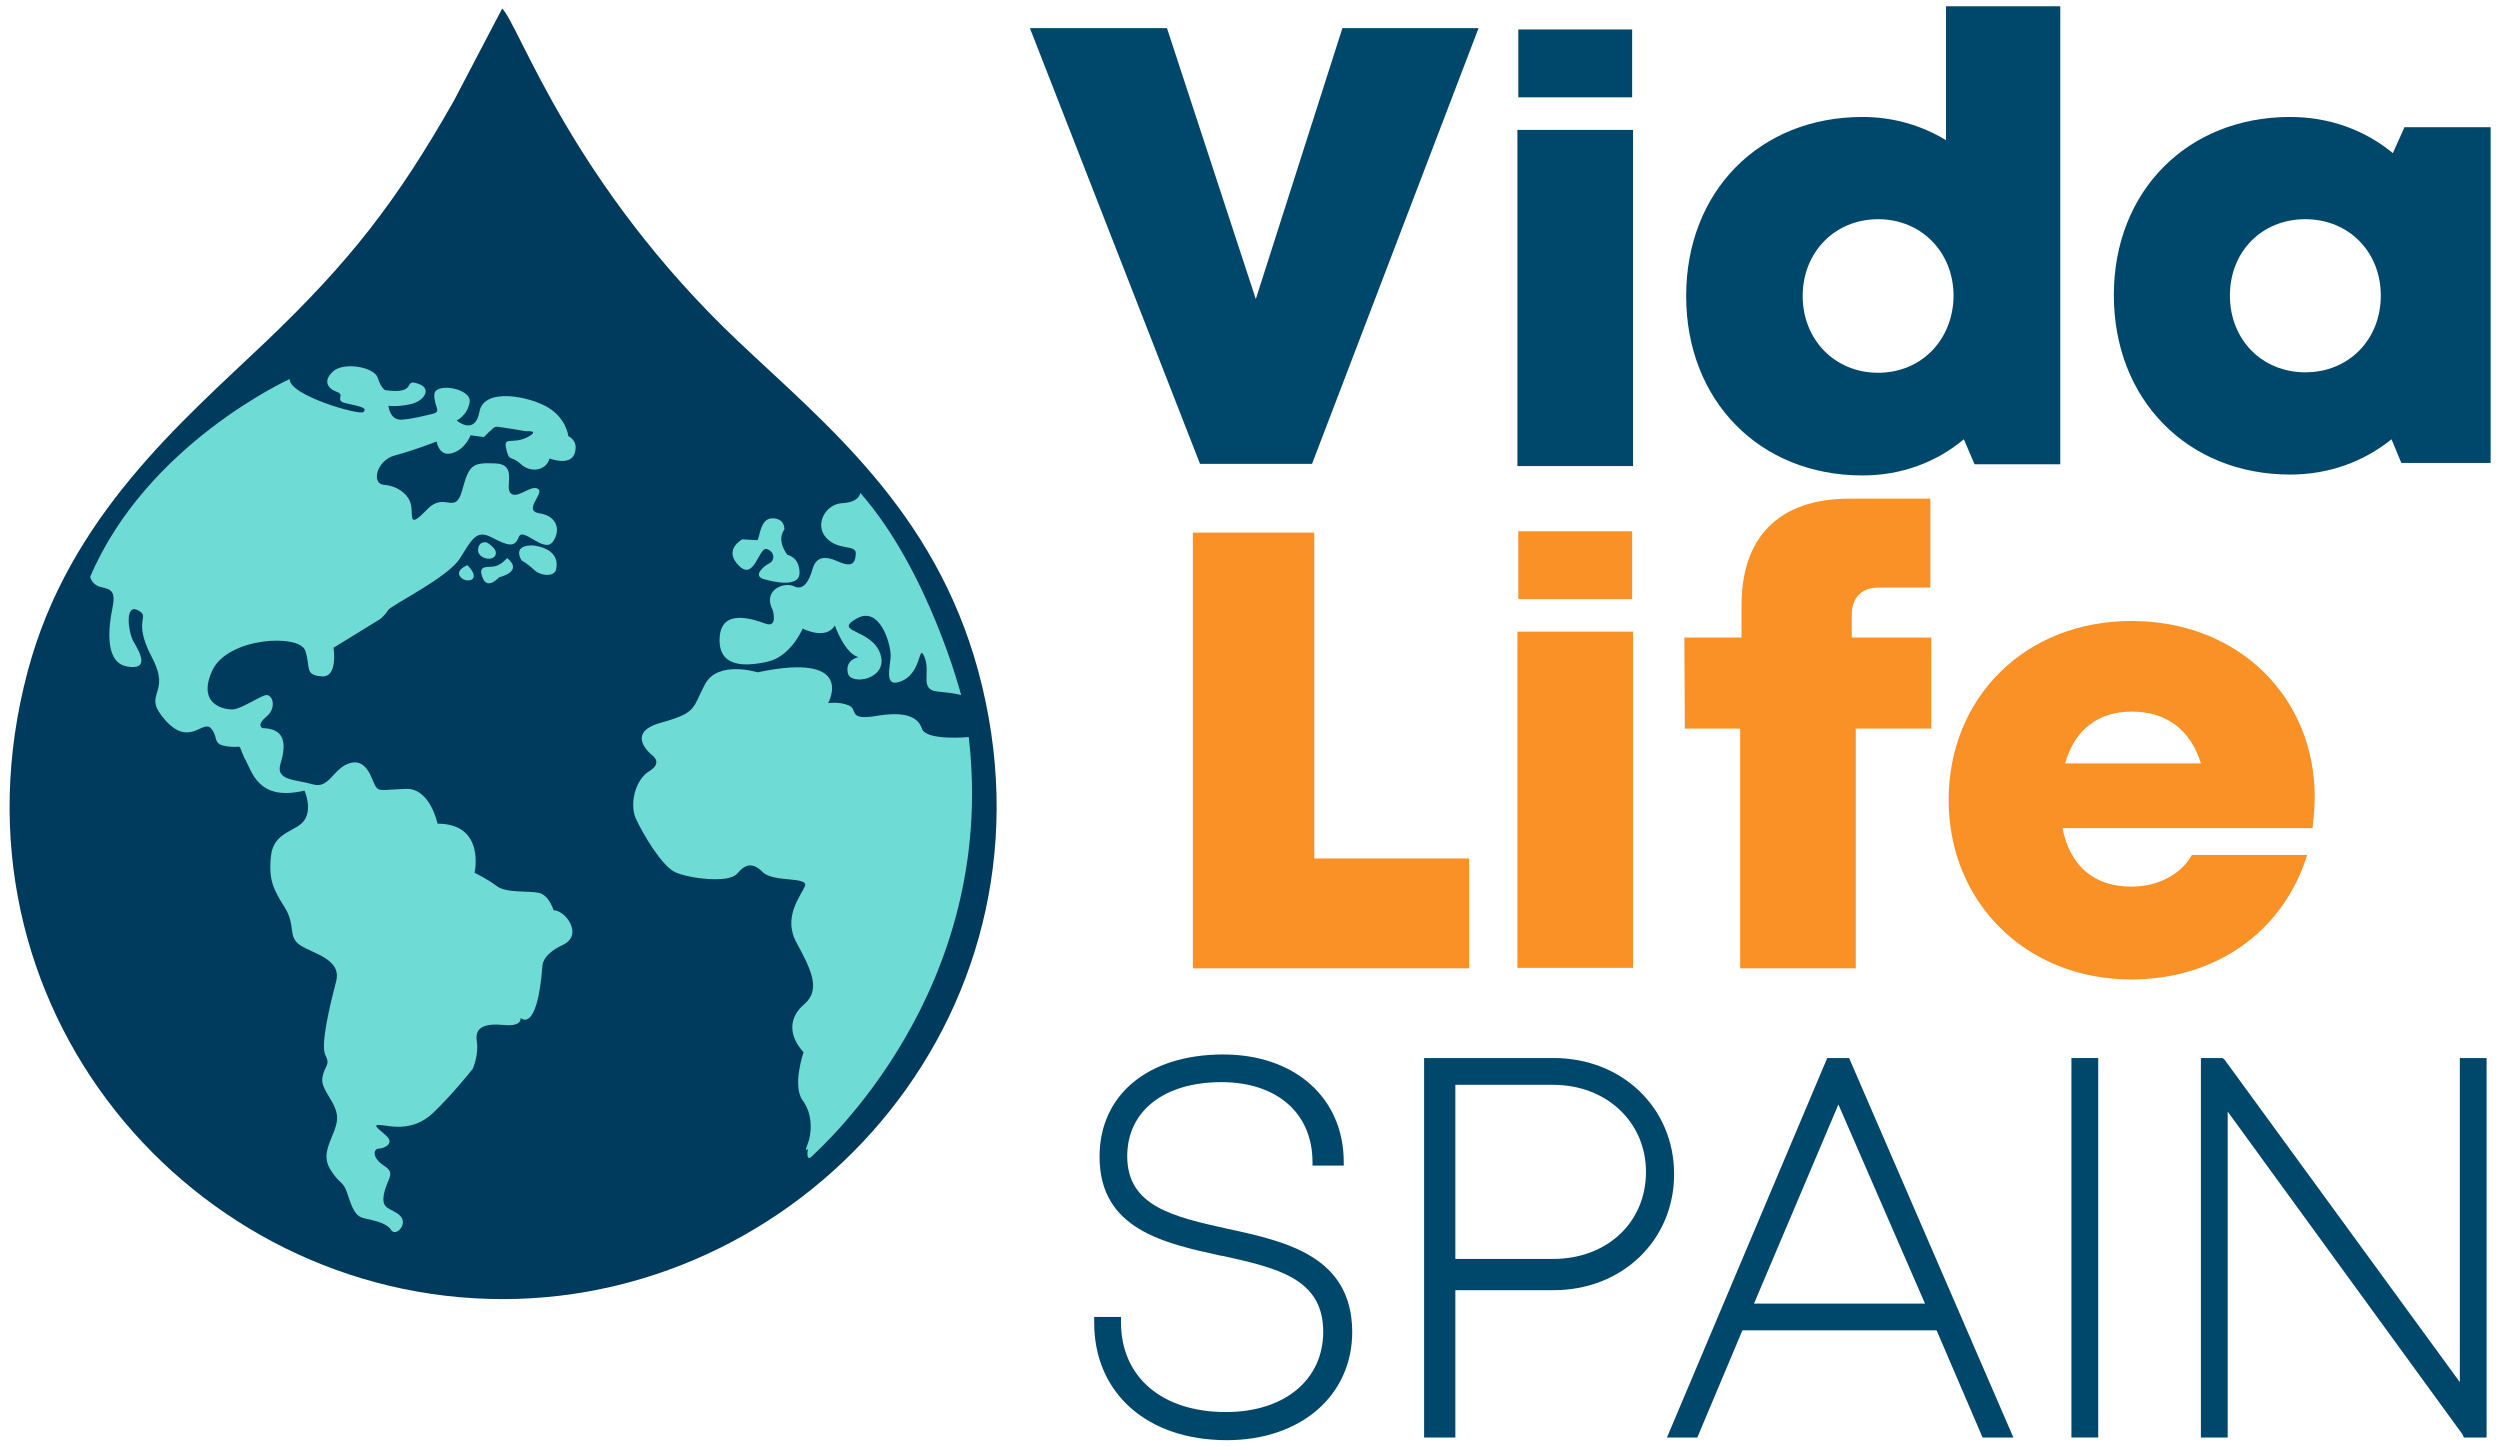 <?xml version="1.0" encoding="UTF-8"?>
<!-- Generator: Adobe Illustrator 18.0.0, SVG Export Plug-In . SVG Version: 6.00 Build 0)  -->
<svg xmlns="http://www.w3.org/2000/svg" xmlns:xlink="http://www.w3.org/1999/xlink" version="1.1" id="Capa_1" x="0px" y="0px" width="560px" height="324px" viewBox="0 0 560 324" xml:space="preserve">
<g>
	<g>
		<path fill="#00476C" d="M275.2,275.3L275.2,275.3c-12.2-2.7-22.7-5-22.7-16.3c0-10.1,8.2-16.6,21.1-16.6c12.5,0,20.4,7,20.4,17.9    v0.8h7v-0.8c0-14.4-11-24.1-27-24.1c-16.8,0-27.7,9-27.7,22.9c0,16.3,14.5,19.4,27.3,22.2l0.2,0c12.1,2.7,22.6,5,22.6,17    c0,10.8-8.7,18-21.8,18c-14.4,0-23.5-7.9-23.5-20.1V295h-6v1.3c0,15.7,11.8,26.3,29.7,26.3c16.6,0,28.1-10,28.1-24.3    C302.8,281.4,288.1,278.1,275.2,275.3z"></path>
		<rect x="464" y="237" fill="#00476C" width="6" height="85"></rect>
		<polygon fill="#00476C" points="551,237 551,309.6 498.4,237.5 497.9,237 493,237 493,322 499,322 499,249 551.6,321.3 551.9,322     557,322 557,237   "></polygon>
		<path fill="#00476C" d="M409.3,237l-35.9,85h6.8l10.1-24h43.5l10.3,24h6.9l-36.8-85H409.3z M392.9,292l18.9-44.6l19.4,44.6H392.9z    "></path>
		<path fill="#00476C" d="M348,237h-29v85h7v-33h22c15.4,0,27-11.2,27-26C375,248.2,363.4,237,348,237z M347.9,282H326v-39h21.9    c11.9,0,20.8,8.3,20.8,19.5C368.7,273.9,359.9,282,347.9,282z"></path>
	</g>
	<path fill="#FA9127" d="M477.5,159.4c7.8,0,13.2,4.1,15.5,11.6h-30.4C464.7,163.5,469.9,159.4,477.5,159.4z M518.5,178.5   c0-22.1-16.8-39.4-41.1-39.4c-23.6,0-40.9,17-40.9,40.1c0,23,17.4,40.2,40.9,40.2c18.9,0,34.1-10.7,39.4-27.9h-25.8   c-2.5,4.4-7.6,7.1-13.6,7.1c-8.2,0-13.7-4.5-15.4-13.1H518C518.3,183,518.5,180.7,518.5,178.5z M432.5,142.8h-17.7v-5.1   c0-3.9,2.3-6.1,6.1-6.1h11.5v-19.9h-18.1c-16,0-24.2,8.8-24.2,23.9v7.2h-12.8l0.1,20.4h12.4v53.7h25.9v-53.7h16.9V142.8z    M339.9,216.8h25.9v-75.3h-25.9V216.8z M340.1,134.2h25.5V119h-25.5V134.2z M294.4,192.2v-72.9h-27.2v97.6h61.9v-24.6H294.4z"></path>
	<g>
		<path fill-rule="evenodd" clip-rule="evenodd" fill="#003A5D" d="M112.5,1.9l-10.9,20.8c-12.9,22.7-23.4,36-41.9,53.7    c-18.9,18-44.3,39.3-53.5,74c-20,75.1,37,140.6,106.4,140.6c69,0,126.9-65.7,106.5-140.8c-9.8-35.9-34.4-55.4-53.7-73.7    C128.2,41.3,116.5,6.1,112.5,1.9"></path>
		<path fill="#6EDBD5" d="M68.2,177.1c0,0,1.8,3.9,0,6.6c-1.7,2.6-6.9,2.5-7.5,8c-0.6,5.5,0.6,7.6,3.1,11.6c2.5,4,0.6,6.5,3.4,8.4    c2.8,1.9,9.4,3.1,8.1,8.1c-1.3,5-3.6,14.3-2.4,16.6c1.2,2.3-0.3,2.3-0.7,5.1c-0.4,2.8,3.6,5.7,3.3,9.3c-0.3,3.6-3.9,7.1-1.6,11    c2.3,3.8,2.9,2.4,4,5.8c1.1,3.4,1.8,4.9,3.7,5.3c1.9,0.5,4.9,0.9,6,2.6c1.1,1.7,3.9-1.4,2-3.2c-1.9-1.8-4.3-1.2-3.6-4.8    c0.7-3.6,2.8-4.6,0-6.4c-2.8-1.8-2.3-3.8-1.2-3.8c1.2,0,3.8-1.2,1.6-3c-2.2-1.9-2.9-2.4-1.2-2.3c1.7,0.1,7.1,1.8,11.8-2.7    c4.7-4.5,8.9-9.9,8.9-9.9s1.4-3.1,0.9-6.2c-0.5-3.2,1.9-4,6.1-3.6c4.2,0.4,3.7-1.6,3.7-1.6s3.7,3.8,4.9-11.6c0,0-0.2-2.5,4.5-4.7    c4.8-2.2,0.7-7.8-2-7.8c0,0-1-3.4-3.3-3.9c-2.2-0.5-7.3,0.1-9.4-1.5c-2.1-1.6-5-3-5-3s2.5-11-8.3-11c0,0-1.6-7.9-7-7.8    c-5.4,0.2-6.1,0.7-6.9-0.6c-0.8-1.3-1.8-6.2-5.6-5.2c-3.8,1-4.7,5.9-8.4,4.8c-3.7-1.1-8.4-0.8-7.3-4.5c1.1-3.7,1.7-8-4-8.1    c0,0-1.5-0.6,0.9-2.6c2.4-2,1.3-5-0.1-4.8c-1.4,0.2-5.5,3.1-7.4,3.2c-1.9,0.1-8.1-1-4.7-8.6c3.4-7.6,19.7-8.4,20.9-4.5    c1.2,3.8-0.2,5.4,3.6,5.7c3.8,0.4,2.7-6.4,2.7-6.4l10.4-6.4c0,0,1.1-0.8,1.8-2c0.8-1.2,13.4-7.3,16.1-11.6    c2.7-4.2,3.6-6.6,7.2-4.7c3.6,1.9,5.1,2.3,6-0.1c0.9-2.4,5.6,3.7,7.6,1.1c1.9-2.6,1-5.8-2.9-6.4c-4-0.6,1.2-4.5-0.4-5.5    c-1.6-1-4.6,2.4-6.1,1c-1.5-1.4,1.7-6.5-3.5-6.7c-5.2-0.2-5.8,0.3-7.4,6.1c-1.6,5.7-3.9,0-7.9,4.3c-4.1,4.2-3.1,1.7-3.5-0.9    c-0.4-2.6-3.2-4.5-6.1-4.7c-2.9-0.2-1.7-5.5,2.5-6.6c4.2-1.1,9.3-3.1,9.3-3.1s0.5,3.5,3.5,2.6c3-0.9,4.1-4,4.1-4l3,0.4    c0,0,2.1-2.2,2.6-2.3c0.6-0.1,6.8,1,6.8,1s3.5-0.3,0.2,1.4c-3.3,1.6-5.3-0.4-4.6,2.6c0.7,3,1,1.3,3.2,3.3c2.2,2.1,5.7,1.6,6.5-1.2    c0,0,4.6,1.8,5.6-1.1c1-2.9-1.4-3.9-1.4-3.9s-0.4-3.9-4.5-6.4c-4.1-2.5-14.4-4.6-15.4,0.9c-1,5.5-5.1,2-5.1,2s2.5-1.2,2.9-4.2    c0.4-3-7.7-4.4-7.9-1.7c-0.2,2.7,1.8,3.9-0.4,4.4c-2.2,0.5-4.2,1.1-6.9,1.3c-2.7,0.2-3-3.1-3-3.1s2.1,0.3,5.1-0.4    c3-0.7,4.8-3.6,1.4-4.6c-3.3-1.1,0.2,2.5-7.2,1.5c0,0-0.9-0.3-1.7-2.8c-0.8-2.4-7.6-3.6-10-1.4c-2.4,2.2-1.1,3.9,0.9,4.6    c2,0.7-0.9,2,2.3,2.6c3.2,0.7,4.5,1,3.6,1.9c-0.9,0.8-16.8-3.8-16.5-7.4c0,0-32,14.5-44.7,44.3c0,0,0.3,1.8,2.4,2.3    c2.1,0.5,3.4,0.7,2.6,4.6c-0.8,3.9-2,12.3,3.3,13.2c5.3,0.9,2.6-3.5,1.4-5.6c-1.2-2.1-2-8.6,1-7c3,1.6-1.4,1.9,3.1,10.5    c4.6,8.6-2.5,7.9,3,14.1c5.5,6.2,8.5-0.3,10.3,1.9c1.8,2.2,0.1,3.5,3.7,4c3.6,0.5,2.1-1.1,3.7,2.5    C56.5,172.7,57.6,179.6,68.2,177.1"></path>
		<path fill="#6EDBD5" d="M104.7,126.6c0,0-2.9,1.1-1.5,2.7C104.5,130.8,108.1,130,104.7,126.6"></path>
		<path fill="#6EDBD5" d="M109,121.5c0,0-1.7-0.4-1.9,1.5c-0.3,1.9,2.9,2.9,3.8,1.5C111.8,123,109,121.5,109,121.5"></path>
		<path fill="#6EDBD5" d="M113.6,125c0,0-1.4,1.7-3,1.9c-1.6,0.2-3.6-0.3-2.5,2.5c1.1,2.9,3.7-0.1,3.7-0.1S117.4,128.1,113.6,125"></path>
		<path fill="#6EDBD5" d="M119.6,122.2c0,0-4.9-0.5-2.8,3.3c0,0,1.4,0.8,2.8,2.1c1.3,1.4,4.7,1.8,5-0.2    C125,125.3,124.2,122.9,119.6,122.2"></path>
		<path fill="#6EDBD5" d="M169.7,150.6c0,0-8.9-2.8-11.8,2.7s-1.7,6.3-9.9,8.6c-8.2,2.3-2,7.2-2,7.2s2.6,1.7-0.5,3.6    c-3.2,1.9-4.5,7.3-3.1,10.6c1.5,3.3,5.8,10.7,8.9,12.1c3.1,1.4,12,2.5,13.8,0.3c1.9-2.2,3.5-2.6,5.8-0.3c2.4,2.3,10.3,0.9,9.4,3.1    c-0.9,2.2-5.1,7-1.8,12.8c3.2,5.9,5.4,10.4,1.7,13.6c-3.7,3.1-3.5,7.2-0.2,10.8c0,0-2.6,7.5-0.2,10.8c2.4,3.2,2,7.6,1.1,9.8    c-0.9,2.2,0.1,1,0.1,1s-0.7,3.4,1.1,1.5c1.8-1.9,41.5-36.8,34.9-93.7c0,0-9.6,0.9-10.5-1.9c-0.9-2.8-4.1-3.9-10.4-2.8    c-6.3,1-3.8-1.5-6-2.4c-2.2-0.9-4.6-0.5-4.6-0.5S192,145.9,169.7,150.6"></path>
		<path fill="#6EDBD5" d="M173.1,136.7c0,0,1.2,4-1.6,3c-2.8-1-9.9-3.5-10.3,3.1c-0.4,6.7,5.6,6.6,10.8,5.4c5.2-1.2,7.8-7.4,7.8-7.4    s5.2,2.7,7.2-0.7c0,0,2.2,6.3,5.3,7.1c0,0-3,0.5-2.4,3.5c0.5,3,9.2,1.5,7.3-4.2c-1.9-5.7-10.7-4.8-5.4-7.9    c5.3-3.1,7.7,5.7,7.7,8.1c0.1,2.3-1.9,7.8,2.6,5.8c4.5-2,3.6-8.7,5-5.3c1.4,3.5-1.2,7.3,2.9,7.7c4.2,0.4,5.3,0.8,5.3,0.8    s-7.2-27.8-22.6-45.3c0,0-0.1,2.1-4,2.3c-3.9,0.2-6.3,4.9-3.6,7.8c2.7,2.9,6.7,1.4,6.6,3.5c-0.1,2.1-0.8,3.2-3.9,1.8    c-3.1-1.4-5-1.1-5.8,1.7c-0.8,2.8-2.1,4.9-4.2,3.8C175.7,130.3,170.7,132.1,173.1,136.7"></path>
		<path fill="#6EDBD5" d="M166.3,120.8c0,0-4.4,2.3-0.8,5.9c3.5,3.6,4.5-4.4,6.3-3.7c1.8,0.6,1.8,2.6,0.5,3.2    c-1.2,0.6-3.7,2.7-1.3,3.5c2.4,0.7,8.2,2,8.1-1.5c-0.1-3.5-2.7-3.9-2.7-3.9s-2.6-3.1-0.7-5.7c0,0,0.2-2.5-2.7-2.5    c-2.9,0-2.8,4.8-3.4,4.9C169,121,166.3,120.8,166.3,120.8"></path>
	</g>
	<path fill="none" d="M420.7,49c-9.7,0-16.9,7.4-16.9,17.2c0,9.8,7.2,17.2,16.9,17.2c9.7,0,16.9-7.4,16.9-17.2   C437.5,56.4,430.4,49,420.7,49z"></path>
	<path fill="none" d="M516.4,49.1c-9.8,0-16.9,7.3-16.9,17.1c0,9.9,7.2,17.2,16.9,17.2c9.7,0,16.9-7.3,16.9-17.2   C533.3,56.5,526.1,49.1,516.4,49.1z"></path>
	<path fill="#00476C" d="M435.9,31.4c-5.4-3.3-11.8-5.2-18.7-5.2c-23.1,0-39.5,16.7-39.5,40.1c0,23.4,16.4,40.2,39.5,40.2   c8.8,0,16.6-3,22.7-8.1l2.4,5.6h19.2V1.4h-25.6V31.4z M420.7,83.5c-9.7,0-16.9-7.4-16.9-17.2c0-9.8,7.2-17.2,16.9-17.2   c9.7,0,16.9,7.4,16.9,17.2C437.5,76.1,430.4,83.5,420.7,83.5z"></path>
	<rect x="340.1" y="6.6" fill="#00476C" width="25.5" height="15.2"></rect>
	<path fill="#00476C" d="M538.6,28.5l-2.6,5.8c-6.2-5.1-14.1-8.1-23-8.1c-23,0-39.5,16.6-39.5,39.9c0,23.4,16.5,40.2,39.5,40.2   c8.7,0,16.5-2.9,22.7-7.9l2.2,5.3h20V28.5H538.6z M516.4,83.4c-9.7,0-16.9-7.3-16.9-17.2c0-9.8,7.1-17.1,16.9-17.1   c9.7,0,16.9,7.3,16.9,17.1C533.3,76.1,526.1,83.4,516.4,83.4z"></path>
	<polygon fill="#00476C" points="293.9,103.9 331.2,6.3 300.7,6.3 281.3,67 261.4,6.3 230.7,6.3 268.8,103.9  "></polygon>
	<rect x="339.9" y="29.1" fill="#00476C" width="25.9" height="75.3"></rect>
</g>
</svg>
